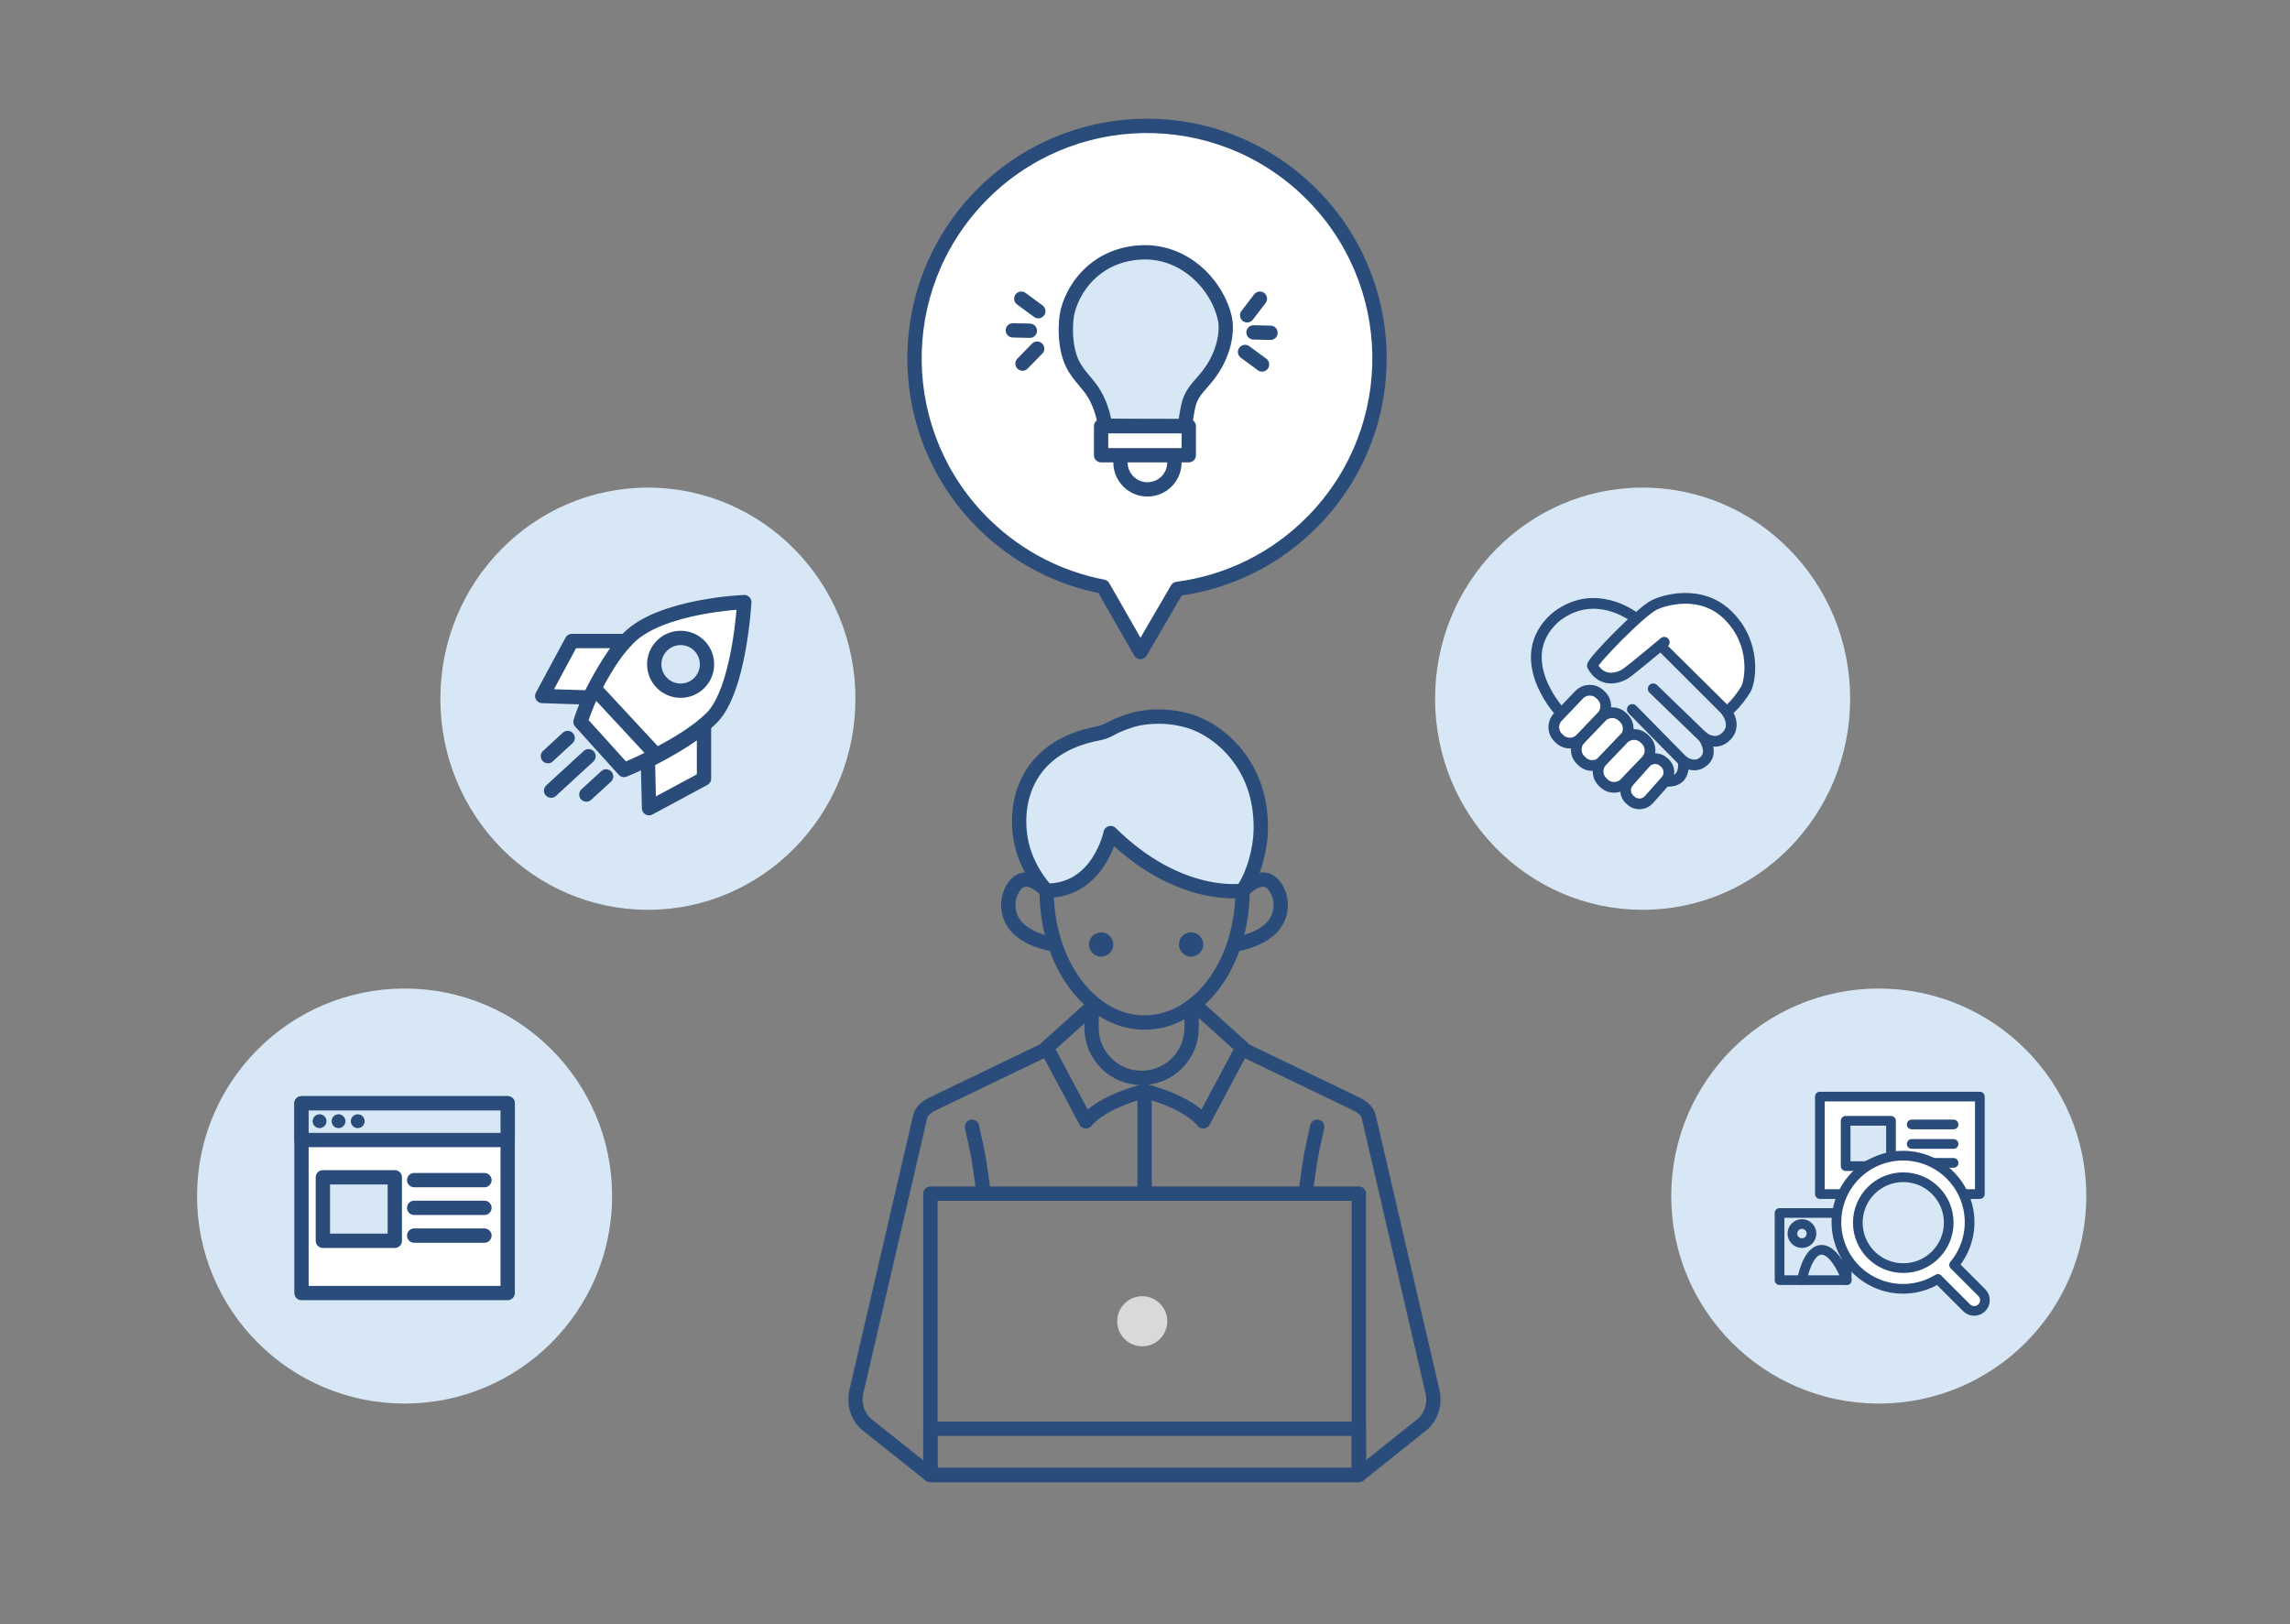 <svg width="320" height="227" viewBox="0 0 320 227" fill="none" xmlns="http://www.w3.org/2000/svg">
<rect x="0" y="0" width="320" height="227" fill="#808080" stroke="none"/>
<g clip-path="url(#clip0_149_3821)">
<path d="M152.536 141.14V143.64C152.536 147.503 155.662 150.628 159.524 150.628C163.387 150.628 166.512 147.503 166.512 143.64V141.14" stroke="#294C7A" stroke-width="2" stroke-miterlimit="10" stroke-linejoin="round"/>
<path d="M146.255 124.467C146.255 134.646 152.385 142.893 159.941 142.893C167.498 142.893 173.628 134.646 173.628 124.467" stroke="#294C7A" stroke-width="2" stroke-miterlimit="10" stroke-linejoin="round"/>
<path d="M146.257 124.467C153.553 124.467 155.194 116.416 155.194 116.416C164.804 125.895 173.62 124.467 173.62 124.467C175.234 122.2 176.12 118.599 176.176 116.061C176.363 107.898 171.652 103.383 168.162 101.573C164.748 99.8 160.503 99.884 157.993 100.686C155.204 101.573 154.98 102.198 153.543 102.468C143.729 104.297 141.713 111.62 142.6 117.116C143.318 121.547 146.257 124.467 146.257 124.467Z" fill="#D8E7F5" stroke="#294C7A" stroke-width="2" stroke-miterlimit="10" stroke-linejoin="round"/>
<path d="M173.627 124.467C175.819 122.368 177.163 122.704 177.965 123.656C179.467 125.447 179.252 128.18 177.545 129.785C175.567 131.642 172.442 131.996 172.442 131.996" stroke="#294C7A" stroke-width="2" stroke-miterlimit="10" stroke-linejoin="round"/>
<path d="M146.235 124.467C144.043 122.368 142.7 122.704 141.897 123.656C140.395 125.447 140.61 128.18 142.317 129.785C144.295 131.642 147.42 131.996 147.42 131.996" stroke="#294C7A" stroke-width="2" stroke-miterlimit="10" stroke-linejoin="round"/>
<path d="M153.867 133.685C154.805 133.685 155.565 132.924 155.565 131.987C155.565 131.049 154.805 130.289 153.867 130.289C152.929 130.289 152.169 131.049 152.169 131.987C152.169 132.924 152.929 133.685 153.867 133.685Z" fill="#294C7A"/>
<path d="M166.441 133.685C167.379 133.685 168.139 132.924 168.139 131.987C168.139 131.049 167.379 130.289 166.441 130.289C165.504 130.289 164.743 131.049 164.743 131.987C164.743 132.924 165.504 133.685 166.441 133.685Z" fill="#294C7A"/>
<path d="M159.943 152.465V166.804" stroke="#294C7A" stroke-width="2" stroke-miterlimit="10" stroke-linecap="round" stroke-linejoin="round"/>
<path d="M166.91 140.374L173.627 146.419L168.142 156.7C165.735 153.818 159.951 152.465 159.951 152.465" stroke="#294C7A" stroke-width="2" stroke-miterlimit="10" stroke-linecap="round" stroke-linejoin="round"/>
<path d="M152.972 140.374L146.255 146.419L151.741 156.7C154.148 153.818 159.932 152.465 159.932 152.465" stroke="#294C7A" stroke-width="2" stroke-miterlimit="10" stroke-linecap="round" stroke-linejoin="round"/>
<path d="M159.613 188.137C161.545 188.137 163.112 186.571 163.112 184.638C163.112 182.706 161.545 181.14 159.613 181.14C157.681 181.14 156.115 182.706 156.115 184.638C156.115 186.571 157.681 188.137 159.613 188.137Z" fill="#D9D9D9"/>
<path d="M146.216 146.615L130.216 154.321C129.47 154.685 128.761 155.273 128.574 156.085L119.655 194.531C119.291 196.117 119.776 197.778 120.933 198.916L130.002 206.137" stroke="#294C7A" stroke-width="2" stroke-miterlimit="10" stroke-linejoin="round"/>
<path d="M173.626 146.615L189.626 154.321C190.373 154.685 191.082 155.273 191.268 156.085L200.187 194.531C200.551 196.117 200.066 197.778 198.909 198.916L189.878 206.137" stroke="#294C7A" stroke-width="2" stroke-miterlimit="10" stroke-linejoin="round"/>
<path d="M189.88 166.804H130.013V206.128H189.88V166.804Z" stroke="#294C7A" stroke-width="2" stroke-miterlimit="10" stroke-linejoin="round"/>
<path d="M189.88 199.662H130.013V206.128H189.88V199.662Z" stroke="#294C7A" stroke-width="2" stroke-miterlimit="10" stroke-linejoin="round"/>
<path d="M184.068 157.456C182.921 162.559 183.098 162.065 182.435 166.804" stroke="#294C7A" stroke-width="2" stroke-miterlimit="10" stroke-linecap="round" stroke-linejoin="round"/>
<path d="M137.458 166.804C136.786 162.074 136.973 162.569 135.826 157.456" stroke="#294C7A" stroke-width="2" stroke-miterlimit="10" stroke-linecap="round" stroke-linejoin="round"/>
<circle cx="56.536" cy="167.14" r="29" fill="#D8E7F5"/>
<path d="M70.943 154.18H42.13V180.693H70.943V154.18Z" fill="white" stroke="#294C7A" stroke-width="2" stroke-linecap="round" stroke-linejoin="round"/>
<path d="M70.943 154.18H42.13V159.307H70.943V154.18Z" fill="#D8E7F5" stroke="#294C7A" stroke-width="2" stroke-linecap="round" stroke-linejoin="round"/>
<path d="M55.17 164.52H45.116V173.393H55.17V164.52Z" fill="#D8E7F5" stroke="#294C7A" stroke-width="2" stroke-linecap="round" stroke-linejoin="round"/>
<path d="M44.656 157.647C45.19 157.647 45.623 157.214 45.623 156.68C45.623 156.146 45.19 155.713 44.656 155.713C44.123 155.713 43.69 156.146 43.69 156.68C43.69 157.214 44.123 157.647 44.656 157.647Z" fill="#294C7A"/>
<path d="M47.303 157.647C47.837 157.647 48.27 157.214 48.27 156.68C48.27 156.146 47.837 155.713 47.303 155.713C46.769 155.713 46.336 156.146 46.336 156.68C46.336 157.214 46.769 157.647 47.303 157.647Z" fill="#294C7A"/>
<path d="M49.99 157.647C50.524 157.647 50.956 157.214 50.956 156.68C50.956 156.146 50.524 155.713 49.99 155.713C49.456 155.713 49.023 156.146 49.023 156.68C49.023 157.214 49.456 157.647 49.99 157.647Z" fill="#294C7A"/>
<path d="M57.876 164.913H67.696" stroke="#294C7A" stroke-width="2" stroke-linecap="round" stroke-linejoin="round"/>
<path d="M57.876 168.787H67.696" stroke="#294C7A" stroke-width="2" stroke-linecap="round" stroke-linejoin="round"/>
<path d="M57.876 172.667H67.696" stroke="#294C7A" stroke-width="2" stroke-linecap="round" stroke-linejoin="round"/>
<circle cx="262.536" cy="167.14" r="29" fill="#D8E7F5"/>
<path d="M257.624 166.866H254.306V153.241H276.659V166.866H274.58" fill="white"/>
<path d="M257.624 166.866H254.306V153.241H276.659V166.866H274.58" stroke="#294C7A" stroke-width="1.354" stroke-linecap="round" stroke-linejoin="round"/>
<path d="M258.05 175.994V178.892H248.672V169.507H256.716" stroke="#294C7A" stroke-width="1.354" stroke-linecap="round" stroke-linejoin="round"/>
<path d="M267.138 157.135H272.989" stroke="#294C7A" stroke-width="1.354" stroke-linecap="round" stroke-linejoin="round"/>
<path d="M267.138 159.857H272.989" stroke="#294C7A" stroke-width="1.354" stroke-linecap="round" stroke-linejoin="round"/>
<path d="M270.063 162.505H272.989" stroke="#294C7A" stroke-width="1.354" stroke-linecap="round" stroke-linejoin="round"/>
<path d="M260.664 162.958H257.908V156.627H264.246V161.624L260.664 162.958Z" fill="#D8E7F5" stroke="#294C7A" stroke-width="1.354" stroke-linecap="round" stroke-linejoin="round"/>
<path d="M258.05 178.892C258.05 178.892 256.547 174.653 254.549 174.653C252.552 174.653 251.8 178.872 251.8 178.872" stroke="#294C7A" stroke-width="1.354" stroke-linecap="round" stroke-linejoin="round"/>
<path d="M251.8 173.719C252.537 173.719 253.134 173.121 253.134 172.385C253.134 171.648 252.537 171.051 251.8 171.051C251.063 171.051 250.466 171.648 250.466 172.385C250.466 173.121 251.063 173.719 251.8 173.719Z" stroke="#294C7A" stroke-width="1.354" stroke-linecap="round" stroke-linejoin="round"/>
<path d="M276.93 180.632L273.063 176.766C274.562 174.972 275.331 172.679 275.216 170.344C275.102 168.009 274.113 165.803 272.446 164.164C270.778 162.526 268.555 161.575 266.219 161.5C263.882 161.426 261.603 162.234 259.835 163.764C258.067 165.294 256.94 167.433 256.678 169.756C256.415 172.079 257.037 174.415 258.419 176.301C259.802 178.186 261.843 179.482 264.137 179.931C266.431 180.38 268.811 179.949 270.801 178.723C270.822 178.754 270.844 178.783 270.869 178.811L274.81 182.752C274.949 182.891 275.115 183.002 275.296 183.077C275.478 183.152 275.673 183.191 275.87 183.191C276.067 183.191 276.262 183.152 276.443 183.077C276.625 183.002 276.79 182.891 276.93 182.752C277.069 182.613 277.179 182.448 277.255 182.266C277.33 182.084 277.369 181.889 277.369 181.692C277.369 181.495 277.33 181.301 277.255 181.119C277.179 180.937 277.069 180.772 276.93 180.632V180.632Z" fill="white" stroke="#294C7A" stroke-width="1.354" stroke-linecap="round" stroke-linejoin="round"/>
<path d="M265.96 177.213C269.468 177.213 272.311 174.369 272.311 170.861C272.311 167.353 269.468 164.509 265.96 164.509C262.452 164.509 259.608 167.353 259.608 170.861C259.608 174.369 262.452 177.213 265.96 177.213Z" fill="#D8E7F5" stroke="#294C7A" stroke-width="1.354" stroke-linecap="round" stroke-linejoin="round"/>
<ellipse cx="229.536" cy="97.64" rx="29" ry="29.5" fill="#D8E7F5"/>
<ellipse cx="90.536" cy="97.64" rx="29" ry="29.5" fill="#D8E7F5"/>
<path fill-rule="evenodd" clip-rule="evenodd" d="M164.504 82.294C171.532 81.377 178.31 78.165 183.623 72.678C196.103 59.786 195.77 39.218 182.878 26.738C169.987 14.257 149.419 14.591 136.939 27.482C124.458 40.373 124.791 60.941 137.683 73.422C142.398 77.986 148.139 80.837 154.136 81.986L159.362 91.12L164.504 82.294Z" fill="white"/>
<path d="M164.504 82.294L164.375 81.302C164.068 81.343 163.796 81.523 163.64 81.791L164.504 82.294ZM154.136 81.986L155.004 81.489C154.859 81.236 154.611 81.059 154.324 81.004L154.136 81.986ZM159.362 91.12L158.494 91.617C158.671 91.927 159.001 92.119 159.358 92.12C159.715 92.122 160.046 91.932 160.226 91.624L159.362 91.12ZM182.904 71.982C177.754 77.302 171.186 80.414 164.375 81.302L164.634 83.286C171.877 82.341 178.866 79.029 184.341 73.373L182.904 71.982ZM182.183 27.456C194.678 39.553 195.001 59.487 182.904 71.982L184.341 73.373C197.206 60.085 196.862 38.884 183.574 26.019L182.183 27.456ZM137.657 28.177C149.753 15.683 169.688 15.36 182.183 27.456L183.574 26.019C170.286 13.155 149.085 13.498 136.22 26.786L137.657 28.177ZM138.378 72.703C125.884 60.607 125.561 40.672 137.657 28.177L136.22 26.786C123.356 40.075 123.699 61.276 136.987 74.14L138.378 72.703ZM154.324 81.004C148.513 79.89 142.949 77.128 138.378 72.703L136.987 74.14C141.846 78.844 147.765 81.783 153.948 82.968L154.324 81.004ZM153.268 82.482L158.494 91.617L160.23 90.624L155.004 81.489L153.268 82.482ZM160.226 91.624L165.368 82.797L163.64 81.791L158.498 90.617L160.226 91.624Z" fill="#294C7A"/>
<path d="M154.426 59.49C154.426 59.49 154.268 58.268 153.8 56.975C152.721 53.985 151.404 53.438 150.143 51.352C148.596 48.797 148.85 44.768 149.199 43.451C150.286 39.39 153.831 35.472 159.622 35.265C165.65 35.051 170.187 39.922 171.171 44.562C171.551 46.339 171.06 49.575 168.807 52.462C167.435 54.223 166.396 54.802 165.959 57.158C165.737 58.379 165.539 59.561 165.539 59.561C162.255 59.529 157.726 59.553 154.426 59.49Z" fill="#D8E7F5" stroke="#294C7A" stroke-width="2" stroke-miterlimit="10" stroke-linecap="round" stroke-linejoin="round"/>
<path d="M160.343 68.39C162.424 68.39 164.11 66.703 164.11 64.622C164.11 62.541 162.424 60.854 160.343 60.854C158.262 60.854 156.575 62.541 156.575 64.622C156.575 66.703 158.262 68.39 160.343 68.39Z" stroke="#294C7A" stroke-width="2" stroke-miterlimit="10" stroke-linecap="round" stroke-linejoin="round"/>
<path d="M166.12 59.561H153.865V63.614H166.12V59.561Z" fill="white" stroke="#294C7A" stroke-width="2" stroke-miterlimit="10" stroke-linecap="round" stroke-linejoin="round"/>
<path d="M145.088 43.483L142.716 41.738" stroke="#294C7A" stroke-width="2" stroke-miterlimit="10" stroke-linecap="round" stroke-linejoin="round"/>
<path d="M144.93 48.718L142.884 50.812" stroke="#294C7A" stroke-width="2" stroke-miterlimit="10" stroke-linecap="round" stroke-linejoin="round"/>
<path d="M143.908 46.219L141.536 46.164" stroke="#294C7A" stroke-width="2" stroke-miterlimit="10" stroke-linecap="round" stroke-linejoin="round"/>
<path d="M173.985 49.186L176.357 50.931" stroke="#294C7A" stroke-width="2" stroke-miterlimit="10" stroke-linecap="round" stroke-linejoin="round"/>
<path d="M174.277 44.062L176.054 41.738" stroke="#294C7A" stroke-width="2" stroke-miterlimit="10" stroke-linecap="round" stroke-linejoin="round"/>
<path d="M175.165 46.45L177.537 46.505" stroke="#294C7A" stroke-width="2" stroke-miterlimit="10" stroke-linecap="round" stroke-linejoin="round"/>
<path d="M99.443 100.327C95.53 104.233 87.203 107.6 87.203 107.6L81.116 100.867C81.116 100.867 83.29 93.7 87.85 89.14C92.41 84.58 104.003 84.14 104.003 84.14C104.003 84.14 103.35 96.413 99.443 100.327Z" fill="white" stroke="#294C7A" stroke-width="2" stroke-linejoin="round"/>
<path d="M87.396 89.58H79.903L75.77 97.26C75.77 97.26 81.87 97.473 82.403 97.473C83.056 96.06 85.63 91.22 87.396 89.58Z" fill="white" stroke="#294C7A" stroke-width="2" stroke-linejoin="round"/>
<path d="M98.376 101.32V108.807L90.696 112.94C90.696 112.94 90.536 106.807 90.536 106.313C91.87 105.66 96.736 103.087 98.376 101.32Z" fill="white" stroke="#294C7A" stroke-width="2" stroke-linejoin="round"/>
<path d="M83.043 96.186L91.423 105.207" stroke="#294C7A" stroke-width="2" stroke-linejoin="round"/>
<path d="M95.11 96.52C97.146 96.52 98.796 94.869 98.796 92.833C98.796 90.797 97.146 89.147 95.11 89.147C93.074 89.147 91.423 90.797 91.423 92.833C91.423 94.869 93.074 96.52 95.11 96.52Z" fill="#D8E7F5" stroke="#294C7A" stroke-width="2" stroke-miterlimit="10"/>
<path d="M82.243 105.68L77.01 110.487" stroke="#294C7A" stroke-width="2" stroke-miterlimit="10" stroke-linecap="round"/>
<path d="M84.696 108.5L81.936 111.033" stroke="#294C7A" stroke-width="2" stroke-miterlimit="10" stroke-linecap="round"/>
<path d="M79.323 103.127L76.563 105.667" stroke="#294C7A" stroke-width="2" stroke-miterlimit="10" stroke-linecap="round"/>
<path d="M233.163 109.177C235.75 109.177 235.194 106.333 235.194 106.333" stroke="#294C7A" stroke-width="1.5" stroke-linecap="round" stroke-linejoin="round"/>
<path d="M228.497 86.336C226.919 85.137 222.003 82.456 217.243 86.37C211.223 91.868 217.703 99.141 217.703 99.141" stroke="#294C7A" stroke-width="1.5" stroke-linecap="round" stroke-linejoin="round"/>
<path d="M231.016 96.256L237.977 102.987C237.977 102.987 239.792 104.464 241.316 102.798C242.839 101.132 241.031 99.141 241.031 99.141L232.181 90.297" stroke="#294C7A" stroke-width="1.5" stroke-linecap="round" stroke-linejoin="round"/>
<path d="M228.098 99.141L235.174 106.332C235.174 106.332 236.887 107.687 238.262 106.204C239.44 104.938 238.004 102.987 238.004 102.987" stroke="#294C7A" stroke-width="1.5" stroke-linecap="round" stroke-linejoin="round"/>
<path d="M232.56 89.749C232.56 89.749 227.82 93.73 227.082 94.184C226.344 94.638 223.919 95.64 222.511 93.026C222.511 92.424 229.215 85.476 231.212 84.507C232.208 84.027 237.585 82.103 241.519 86.031C245.453 89.959 244.6 95.044 243.997 96.256C243.407 97.246 242.693 98.157 241.871 98.965" fill="white"/>
<path d="M232.56 89.749C232.56 89.749 227.82 93.73 227.082 94.184C226.344 94.638 223.919 95.64 222.511 93.026C222.511 92.424 229.215 85.476 231.212 84.507C232.208 84.027 237.585 82.103 241.519 86.031C245.453 89.959 244.6 95.044 243.997 96.256C243.407 97.246 242.693 98.157 241.871 98.965" stroke="#294C7A" stroke-width="1.5" stroke-linecap="round" stroke-linejoin="round"/>
<path d="M220.668 97.088L217.695 100.194C216.912 101.013 216.94 102.312 217.759 103.095L217.945 103.273C218.763 104.057 220.062 104.028 220.846 103.21L223.819 100.103C224.602 99.284 224.574 97.985 223.755 97.202L223.569 97.024C222.75 96.24 221.452 96.269 220.668 97.088Z" fill="white" stroke="#294C7A" stroke-width="1.5" stroke-linecap="round" stroke-linejoin="round"/>
<path d="M223.803 100.225L220.83 103.332C220.046 104.151 220.075 105.45 220.894 106.233L221.08 106.411C221.898 107.194 223.197 107.166 223.981 106.347L226.954 103.24C227.737 102.422 227.708 101.123 226.89 100.339L226.704 100.162C225.885 99.378 224.586 99.407 223.803 100.225Z" fill="white" stroke="#294C7A" stroke-width="1.5" stroke-linecap="round" stroke-linejoin="round"/>
<path d="M226.856 103.274L223.883 106.381C223.1 107.2 223.129 108.499 223.947 109.282L224.133 109.46C224.952 110.243 226.251 110.215 227.034 109.396L230.007 106.29C230.791 105.471 230.762 104.172 229.943 103.389L229.757 103.211C228.939 102.427 227.64 102.456 226.856 103.274Z" fill="white" stroke="#294C7A" stroke-width="1.5" stroke-linecap="round" stroke-linejoin="round"/>
<path d="M232.616 106.601L232.454 106.457C231.724 105.808 230.607 105.875 229.959 106.604L227.603 109.257C226.955 109.987 227.021 111.104 227.751 111.753L227.913 111.896C228.642 112.545 229.76 112.478 230.408 111.749L232.764 109.096C233.412 108.366 233.346 107.249 232.616 106.601Z" fill="white" stroke="#294C7A" stroke-width="1.5" stroke-linecap="round" stroke-linejoin="round"/>
</g>
<defs>
<clipPath id="clip0_149_3821">
<rect width="305.381" height="195.741" fill="white" transform="translate(7 15)"/>
</clipPath>
</defs>
</svg>
